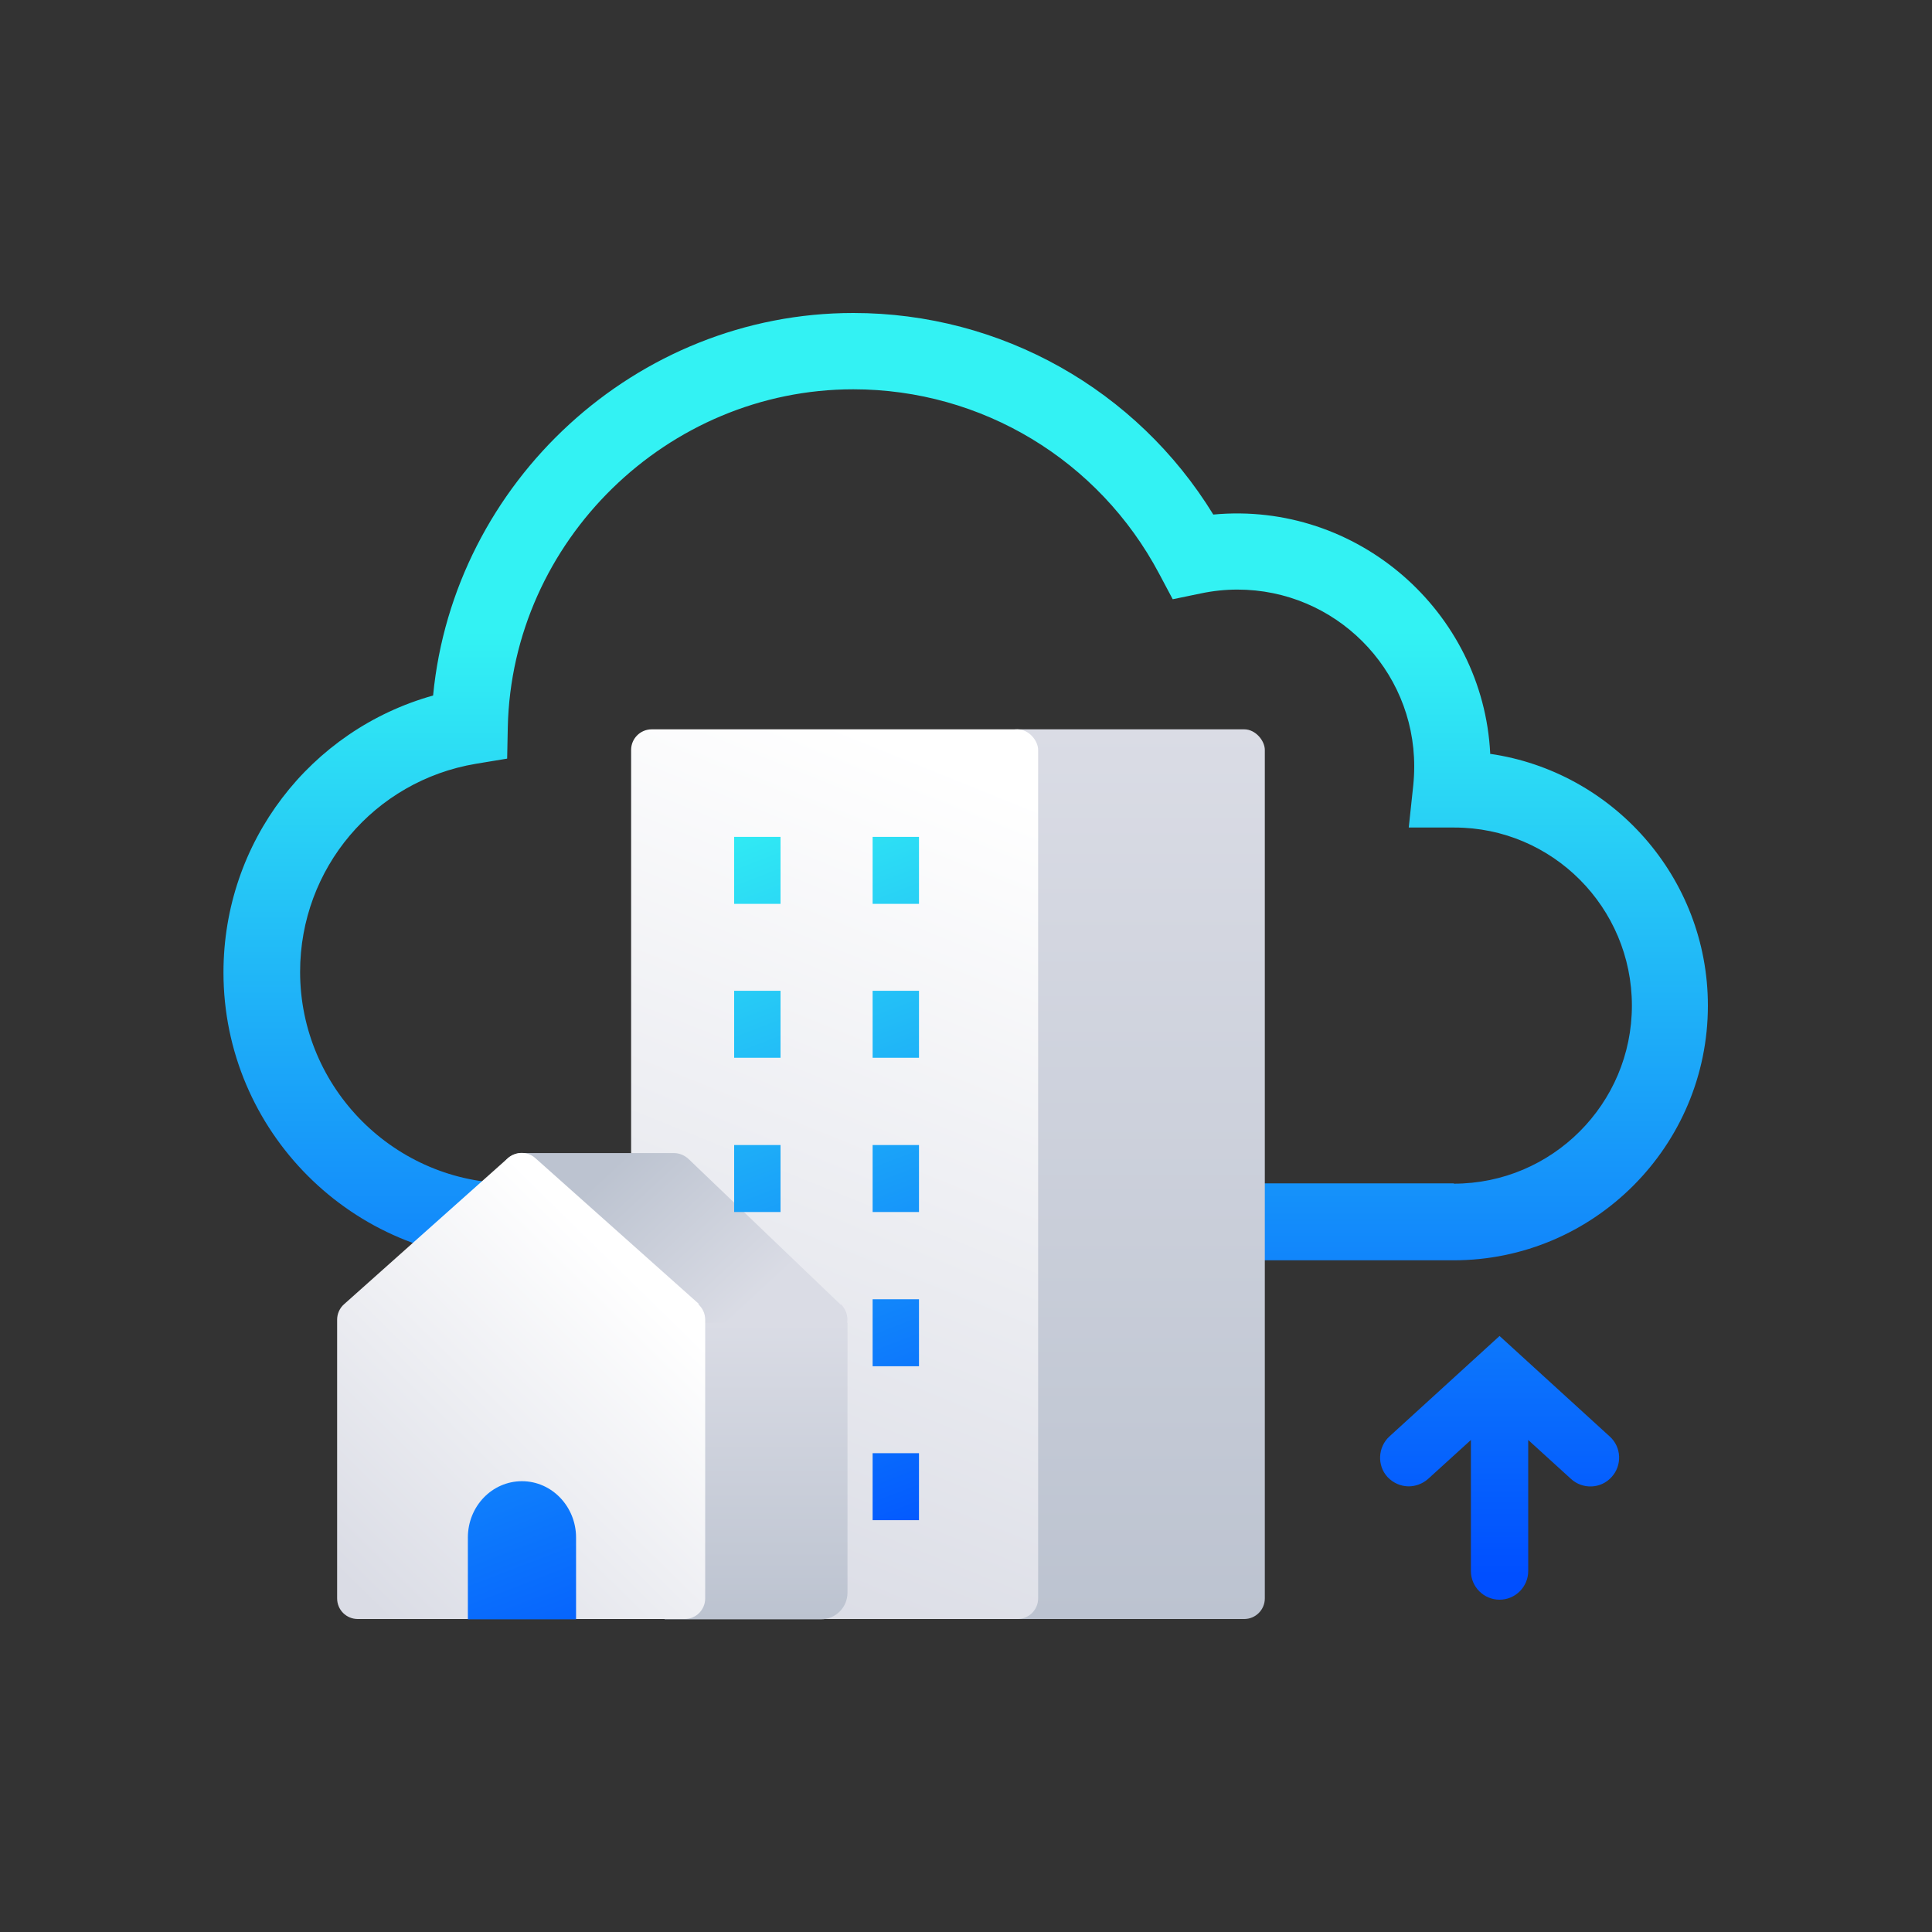 <svg xmlns="http://www.w3.org/2000/svg" xmlns:ns1="http://www.w3.org/1999/xlink" id="Layer_1" data-name="Layer 1" viewBox="0.0 0.0 60.0 60.0" width="60.0" height="60.0">
  <rect x="0.0" y="0.0" width="60.0" height="60.0" fill="#333333" stroke="none"/>
  <defs>
    <style>
      .cls-1 {
        fill: url(#linear-gradient-12);
      }

      .cls-1, .cls-2, .cls-3, .cls-4, .cls-5, .cls-6, .cls-7, .cls-8, .cls-9, .cls-10, .cls-11, .cls-12, .cls-13, .cls-14, .cls-15, .cls-16 {
        stroke-width: 0px;
      }

      .cls-2 {
        fill: url(#linear-gradient);
      }

      .cls-3 {
        fill: url(#linear-gradient-6);
      }

      .cls-4 {
        fill: url(#linear-gradient-15);
      }

      .cls-5 {
        fill: url(#linear-gradient-11);
      }

      .cls-6 {
        fill: url(#linear-gradient-5);
      }

      .cls-7 {
        fill: url(#linear-gradient-13);
      }

      .cls-8 {
        fill: url(#linear-gradient-16);
      }

      .cls-9 {
        fill: url(#linear-gradient-14);
      }

      .cls-10 {
        fill: url(#linear-gradient-2);
      }

      .cls-11 {
        fill: url(#linear-gradient-7);
      }

      .cls-12 {
        fill: url(#linear-gradient-3);
      }

      .cls-13 {
        fill: url(#linear-gradient-9);
      }

      .cls-14 {
        fill: url(#linear-gradient-8);
      }

      .cls-15 {
        fill: url(#linear-gradient-10);
      }

      .cls-16 {
        fill: url(#linear-gradient-4);
      }
    </style>
    <linearGradient id="linear-gradient" x1="30" y1="11.8" x2="30" y2="48.91" gradientUnits="userSpaceOnUse">
      <stop offset=".21" stop-color="#33f2f3" />
      <stop offset="1" stop-color="#004fff" />
    </linearGradient>
    <linearGradient id="linear-gradient-2" x1="46.57" y1="11.8" x2="46.57" y2="48.91" ns1:href="#linear-gradient" />
    <linearGradient id="linear-gradient-3" x1="35.12" y1="50.29" x2="35.12" y2="22.65" gradientUnits="userSpaceOnUse">
      <stop offset="0" stop-color="#bcc3d0" />
      <stop offset="1" stop-color="#dadce5" />
    </linearGradient>
    <linearGradient id="linear-gradient-4" x1="30.84" y1="24.29" x2="20.63" y2="49.58" gradientUnits="userSpaceOnUse">
      <stop offset="0" stop-color="#fff" />
      <stop offset="1" stop-color="#dadce5" />
    </linearGradient>
    <linearGradient id="linear-gradient-5" x1="18.81" y1="36.41" x2="22.92" y2="40.86" ns1:href="#linear-gradient-3" />
    <linearGradient id="linear-gradient-6" x1="23.47" x2="23.47" y2="41.08" ns1:href="#linear-gradient-3" />
    <linearGradient id="linear-gradient-7" x1="11.63" y1="49.98" x2="20.75" y2="40.67" gradientUnits="userSpaceOnUse">
      <stop offset="0" stop-color="#dadce5" />
      <stop offset="1" stop-color="#fff" />
    </linearGradient>
    <linearGradient id="linear-gradient-8" x1="7.86" y1="27.07" x2="18.27" y2="54.24" gradientUnits="userSpaceOnUse">
      <stop offset="0" stop-color="#33f2f3" />
      <stop offset="1" stop-color="#004fff" />
    </linearGradient>
    <linearGradient id="linear-gradient-9" x1="22.64" y1="24.73" x2="31.48" y2="47.82" ns1:href="#linear-gradient-8" />
    <linearGradient id="linear-gradient-10" x1="26.39" y1="23.29" x2="35.23" y2="46.38" ns1:href="#linear-gradient-8" />
    <linearGradient id="linear-gradient-11" x1="24.79" y1="23.91" x2="33.63" y2="47" ns1:href="#linear-gradient-8" />
    <linearGradient id="linear-gradient-12" x1="21.04" y1="25.34" x2="29.88" y2="48.43" ns1:href="#linear-gradient-8" />
    <linearGradient id="linear-gradient-13" x1="23.19" y1="24.52" x2="32.04" y2="47.61" ns1:href="#linear-gradient-8" />
    <linearGradient id="linear-gradient-14" x1="21.59" y1="25.13" x2="30.44" y2="48.22" ns1:href="#linear-gradient-8" />
    <linearGradient id="linear-gradient-15" x1="20" y1="25.74" x2="28.84" y2="48.83" ns1:href="#linear-gradient-8" />
    <linearGradient id="linear-gradient-16" x1="19.44" y1="25.95" x2="28.28" y2="49.04" ns1:href="#linear-gradient-8" />
  </defs>
  <g>
    <path class="cls-2" d="M46.28,23.4c-.22-4.4-4.12-7.84-8.6-7.42-2.38-3.88-6.59-6.26-11.18-6.26-6.75,0-12.41,5.25-13.05,11.88-3.82,1.07-6.51,4.55-6.51,8.6,0,4.93,4.01,8.94,8.94,8.94h29.26c4.36,0,7.9-3.55,7.9-7.91,0-3.97-2.95-7.27-6.77-7.82ZM45.15,36.75H15.89c-3.62,0-6.57-2.95-6.57-6.57,0-3.21,2.3-5.93,5.46-6.46l.97-.16.02-.98c.13-5.78,4.95-10.49,10.73-10.49,3.99,0,7.63,2.2,9.5,5.73l.42.79.87-.18c.38-.08.76-.12,1.14-.12,3.03,0,5.49,2.46,5.49,5.49,0,.2-.01.39-.03.59l-.14,1.31h1.42c3.04,0,5.51,2.48,5.51,5.53s-2.48,5.53-5.53,5.53Z" />
    <path class="cls-10" d="M46.57,41.49l-3.42,3.12c-.36.33-.39.9-.06,1.26.18.19.42.29.66.29.21,0,.43-.08.6-.23l1.33-1.21v4.07c0,.49.4.89.89.89s.89-.4.89-.89v-4.07l1.33,1.21c.36.33.93.31,1.26-.06.33-.36.31-.93-.06-1.26l-3.42-3.12Z" />
  </g>
  <rect class="cls-12" x="30.95" y="22.65" width="8.33" height="27.63" rx=".64" ry=".64" />
  <rect class="cls-16" x="19.6" y="22.65" width="12.64" height="27.63" rx=".64" ry=".64" />
  <path class="cls-6" d="M26.11,40.52l-4.73-4.53c-.12-.11-.28-.18-.45-.18h-4.73c-.27,0-.51.16-.6.41-.1.25-.03.53.17.71l5.08,4.53c.12.11.27.16.43.16h4.39c.26,0,.5-.16.6-.4.1-.24.04-.52-.15-.71Z" />
  <path class="cls-3" d="M20.64,41.08v9.21h4.85c.46,0,.83-.37.83-.83v-8.38h-5.68Z" />
  <path class="cls-11" d="M21.71,40.5l-5.08-4.53c-.24-.22-.61-.22-.86,0l-5.08,4.53c-.14.12-.22.3-.22.48v8.66c0,.36.29.64.64.64h10.15c.36,0,.64-.29.64-.64v-8.66c0-.18-.08-.36-.22-.48Z" />
  <path class="cls-14" d="M14.53,50.29v-2.54c0-.97.75-1.75,1.68-1.75h0c.93,0,1.68.79,1.68,1.75v2.54h-3.35Z" />
  <rect class="cls-13" x="22.8" y="25.99" width="1.44" height="2.08" />
  <rect class="cls-15" x="27.1" y="25.99" width="1.44" height="2.08" />
  <rect class="cls-5" x="27.1" y="30.77" width="1.44" height="2.08" />
  <rect class="cls-1" x="22.8" y="30.77" width="1.44" height="2.08" />
  <rect class="cls-7" x="27.1" y="35.56" width="1.44" height="2.08" />
  <rect class="cls-9" x="27.1" y="40.35" width="1.44" height="2.08" />
  <rect class="cls-4" x="27.1" y="45.13" width="1.44" height="2.08" />
  <rect class="cls-8" x="22.8" y="35.56" width="1.44" height="2.08" />
</svg>
